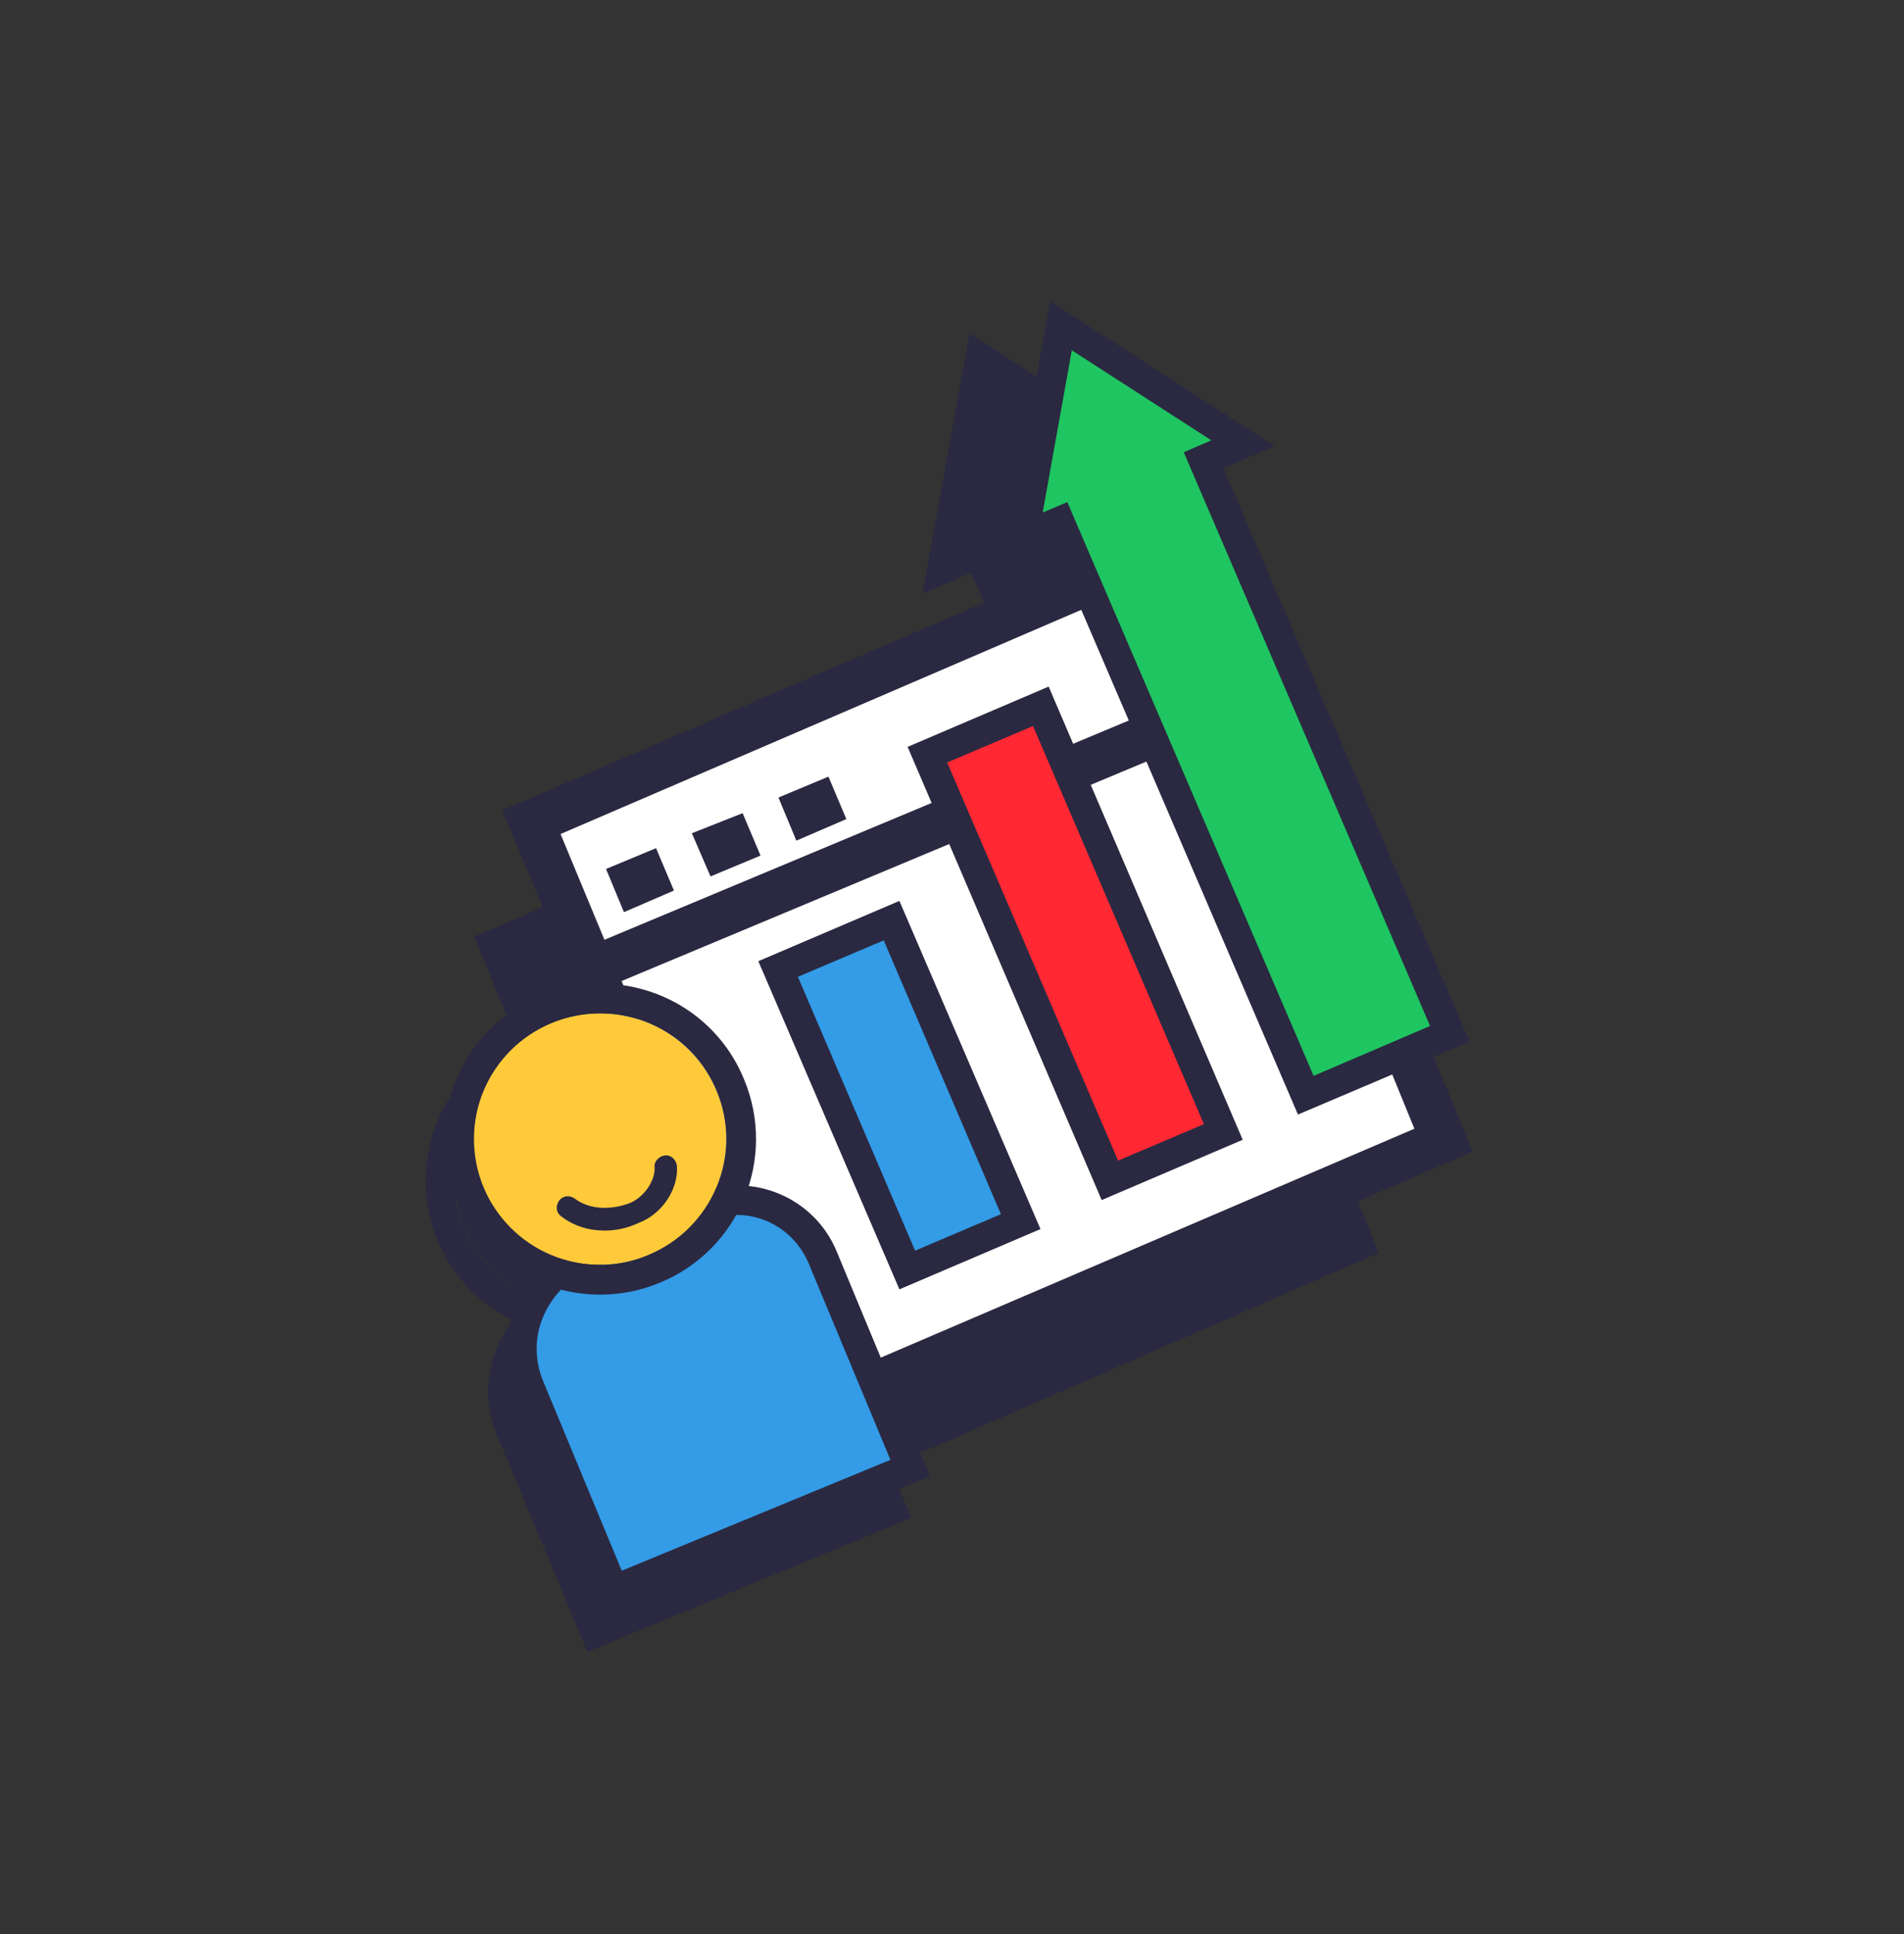 <?xml version="1.0" encoding="UTF-8"?>
<svg xmlns="http://www.w3.org/2000/svg" width="64" height="65" viewBox="0 0 64 65" fill="none">
  <rect x="0" y="0" width="64" height="65" fill="#333333" stroke="none"/>
  <path d="M32.294 24.81L28.465 26.442L34.599 40.746L38.428 39.114L32.294 24.81Z" fill="#2A2941"></path>
  <path d="M34.345 41.383L27.822 26.152L32.564 24.126L39.087 39.357L34.345 41.383ZM29.127 26.702L34.872 40.082L37.757 38.857L32.012 25.477L29.127 26.702Z" fill="#2A2941"></path>
  <path d="M27.292 31.998L23.463 33.63L27.802 43.748L31.632 42.116L27.292 31.998Z" fill="#2A2941"></path>
  <path d="M27.521 44.407L22.779 33.378L27.521 31.352L32.263 42.382L27.521 44.407ZM24.109 33.904L28.048 43.107L30.933 41.882L26.994 32.678L24.109 33.904Z" fill="#2A2941"></path>
  <path fill-rule="evenodd" clip-rule="evenodd" d="M39.087 15.972L32.965 12.021L31.686 19.123L32.915 18.598L41.194 37.88L46.036 35.83L37.757 16.547L39.087 15.972Z" fill="#2A2941"></path>
  <path d="M40.918 38.532L32.639 19.249L31.008 19.95L32.588 11.196L40.14 16.073L38.409 16.798L46.688 36.081L40.918 38.532ZM33.191 17.949L41.47 37.231L45.383 35.556L37.104 16.273L38.032 15.873L33.316 12.847L32.337 18.299L33.191 17.949Z" fill="#2A2941"></path>
  <path fill-rule="evenodd" clip-rule="evenodd" d="M29.98 50.739L20.02 54.865L17.185 48.038C16.483 46.312 17.286 44.361 19.017 43.636L23.006 41.985C24.586 41.335 26.393 42.085 27.045 43.661L29.98 50.739Z" fill="#2A2941"></path>
  <path d="M19.745 55.516L16.709 48.238C16.308 47.288 16.308 46.237 16.709 45.287C17.111 44.337 17.838 43.586 18.817 43.186L22.806 41.536C24.637 40.785 26.744 41.661 27.497 43.461L30.633 51.014L19.745 55.516ZM24.186 42.261C23.859 42.261 23.533 42.336 23.207 42.461L19.193 44.112C18.491 44.412 17.939 44.962 17.637 45.662C17.337 46.362 17.337 47.138 17.637 47.863L20.272 54.215L29.303 50.489L26.544 43.861C26.168 42.861 25.189 42.261 24.186 42.261Z" fill="#2A2941"></path>
  <path d="M19.545 43.911C21.886 43.911 23.785 42.019 23.785 39.685C23.785 37.35 21.886 35.458 19.545 35.458C17.203 35.458 15.305 37.35 15.305 39.685C15.305 42.019 17.203 43.911 19.545 43.911Z" fill="#2A2941"></path>
  <path d="M19.544 35.458C21.2 35.458 22.78 36.434 23.458 38.059C24.361 40.21 23.332 42.686 21.149 43.587C20.623 43.812 20.071 43.912 19.519 43.912C17.863 43.912 16.282 42.936 15.605 41.311C14.702 39.16 15.73 36.684 17.913 35.783C18.465 35.558 19.017 35.458 19.544 35.458ZM19.544 34.458C18.841 34.458 18.189 34.583 17.537 34.858C16.232 35.383 15.229 36.409 14.702 37.684C14.175 38.985 14.175 40.385 14.702 41.686C15.53 43.636 17.411 44.912 19.544 44.912C20.221 44.912 20.899 44.787 21.551 44.512C22.855 43.987 23.859 42.961 24.386 41.686C24.913 40.385 24.913 38.985 24.386 37.684C23.583 35.733 21.676 34.458 19.544 34.458Z" fill="#2A2941"></path>
  <path fill-rule="evenodd" clip-rule="evenodd" d="M21.777 40.638C21.827 41.288 21.325 41.963 20.698 42.213C20.071 42.463 19.193 42.563 18.49 42.013" fill="#2A2941"></path>
  <path d="M19.695 42.787C19.168 42.787 18.666 42.637 18.24 42.312C18.064 42.187 18.039 41.962 18.164 41.787C18.29 41.612 18.516 41.587 18.691 41.712C19.394 42.237 20.297 41.962 20.548 41.862C21.024 41.662 21.401 41.111 21.376 40.661C21.351 40.461 21.526 40.286 21.727 40.261C21.928 40.236 22.103 40.411 22.128 40.611C22.178 41.412 21.627 42.237 20.824 42.537C20.447 42.712 20.071 42.787 19.695 42.787Z" fill="#2A2941"></path>
  <path fill-rule="evenodd" clip-rule="evenodd" d="M38.335 21.852L15.932 31.481L24.336 51.714L46.339 42.11L38.335 21.852Z" fill="#2A2941"></path>
  <path fill-rule="evenodd" clip-rule="evenodd" d="M48.521 38.334L40.217 18.001L17.863 27.63L26.268 47.887L48.521 38.334Z" fill="white"></path>
  <path d="M25.866 48.888L16.885 27.23L40.618 17.001L49.499 38.709L25.866 48.888ZM18.842 28.03L26.669 46.887L47.542 37.934L39.815 19.002L18.842 28.03Z" fill="#2A2941"></path>
  <path d="M42.037 22.503L19.619 31.876L20.202 33.26L42.62 23.887L42.037 22.503Z" fill="#2A2941"></path>
  <path fill-rule="evenodd" clip-rule="evenodd" d="M20.973 30.656L22.654 29.93L22.052 28.505L20.371 29.205L20.973 30.656Z" fill="#2A2941"></path>
  <path fill-rule="evenodd" clip-rule="evenodd" d="M23.883 29.455L25.564 28.755L24.962 27.329L23.256 28.004L23.883 29.455Z" fill="#2A2941"></path>
  <path fill-rule="evenodd" clip-rule="evenodd" d="M26.768 28.253L28.449 27.528L27.847 26.102L26.166 26.803L26.768 28.253Z" fill="#2A2941"></path>
  <path d="M35.001 23.732L31.172 25.364L37.306 39.668L41.136 38.036L35.001 23.732Z" fill="#FF2833"></path>
  <path d="M37.031 40.332L30.508 25.101L35.249 23.075L41.772 38.306L37.031 40.332ZM31.837 25.626L37.583 39.006L40.468 37.781L34.723 24.401L31.837 25.626Z" fill="#2A2941"></path>
  <path d="M29.978 30.928L26.148 32.56L30.488 42.678L34.317 41.046L29.978 30.928Z" fill="#349BE6"></path>
  <path d="M30.232 43.333L25.49 32.304L30.232 30.278L34.974 41.307L30.232 43.333ZM26.82 32.829L30.759 42.033L33.644 40.807L29.705 31.604L26.82 32.829Z" fill="#2A2941"></path>
  <path fill-rule="evenodd" clip-rule="evenodd" d="M41.772 14.898L35.651 10.946L34.371 18.074L35.626 17.524L43.88 36.806L48.721 34.755L40.468 15.473L41.772 14.898Z" fill="#1FC561"></path>
  <path d="M43.629 37.458L35.349 18.175L33.719 18.875L35.299 10.122L42.851 14.999L41.12 15.724L49.399 35.007L43.629 37.458ZM35.876 16.875L44.155 36.157L48.069 34.481L39.79 15.199L40.718 14.799L36.027 11.773L35.048 17.225L35.876 16.875Z" fill="#2A2941"></path>
  <path fill-rule="evenodd" clip-rule="evenodd" d="M30.607 49.338L20.647 53.439L17.812 46.612C17.11 44.886 17.913 42.935 19.644 42.21L23.633 40.559C25.213 39.909 27.02 40.659 27.672 42.235L30.607 49.338Z" fill="#349BE6"></path>
  <path d="M20.372 54.09L17.336 46.812C16.935 45.862 16.935 44.811 17.336 43.861C17.738 42.911 18.465 42.16 19.444 41.76L23.433 40.109C25.264 39.359 27.372 40.234 28.124 42.06L31.26 49.613L20.372 54.09ZM24.812 40.835C24.486 40.835 24.135 40.91 23.809 41.035L19.82 42.685C19.117 42.986 18.566 43.536 18.265 44.236C17.963 44.936 17.963 45.712 18.265 46.437L20.899 52.789L29.93 49.063L27.171 42.435C26.895 41.81 26.418 41.31 25.766 41.035C25.465 40.91 25.139 40.835 24.812 40.835Z" fill="#2A2941"></path>
  <path d="M20.172 42.509C22.513 42.509 24.412 40.617 24.412 38.282C24.412 35.948 22.513 34.056 20.172 34.056C17.83 34.056 15.932 35.948 15.932 38.282C15.932 40.617 17.83 42.509 20.172 42.509Z" fill="#FFCA3A"></path>
  <path d="M20.171 34.056C21.826 34.056 23.407 35.031 24.084 36.657C24.988 38.808 23.959 41.284 21.776 42.184C21.249 42.409 20.697 42.509 20.145 42.509C18.49 42.509 16.909 41.534 16.232 39.908C15.329 37.758 16.357 35.282 18.54 34.381C19.092 34.156 19.644 34.056 20.171 34.056ZM20.171 33.056C19.468 33.056 18.816 33.181 18.163 33.456C15.504 34.556 14.225 37.607 15.329 40.283C16.157 42.234 18.038 43.51 20.171 43.51C20.848 43.51 21.525 43.385 22.178 43.109C24.862 42.009 26.116 38.933 25.013 36.282C24.21 34.306 22.303 33.056 20.171 33.056Z" fill="#2A2941"></path>
  <path d="M20.322 41.358C19.795 41.358 19.293 41.207 18.867 40.882C18.691 40.757 18.666 40.532 18.791 40.357C18.917 40.182 19.142 40.157 19.318 40.282C20.021 40.807 20.924 40.532 21.175 40.432C21.651 40.232 22.028 39.682 22.003 39.232C21.977 39.032 22.153 38.856 22.354 38.831C22.555 38.806 22.73 38.982 22.755 39.182C22.805 39.982 22.253 40.807 21.451 41.107C21.074 41.282 20.698 41.358 20.322 41.358Z" fill="#2A2941"></path>
</svg>
